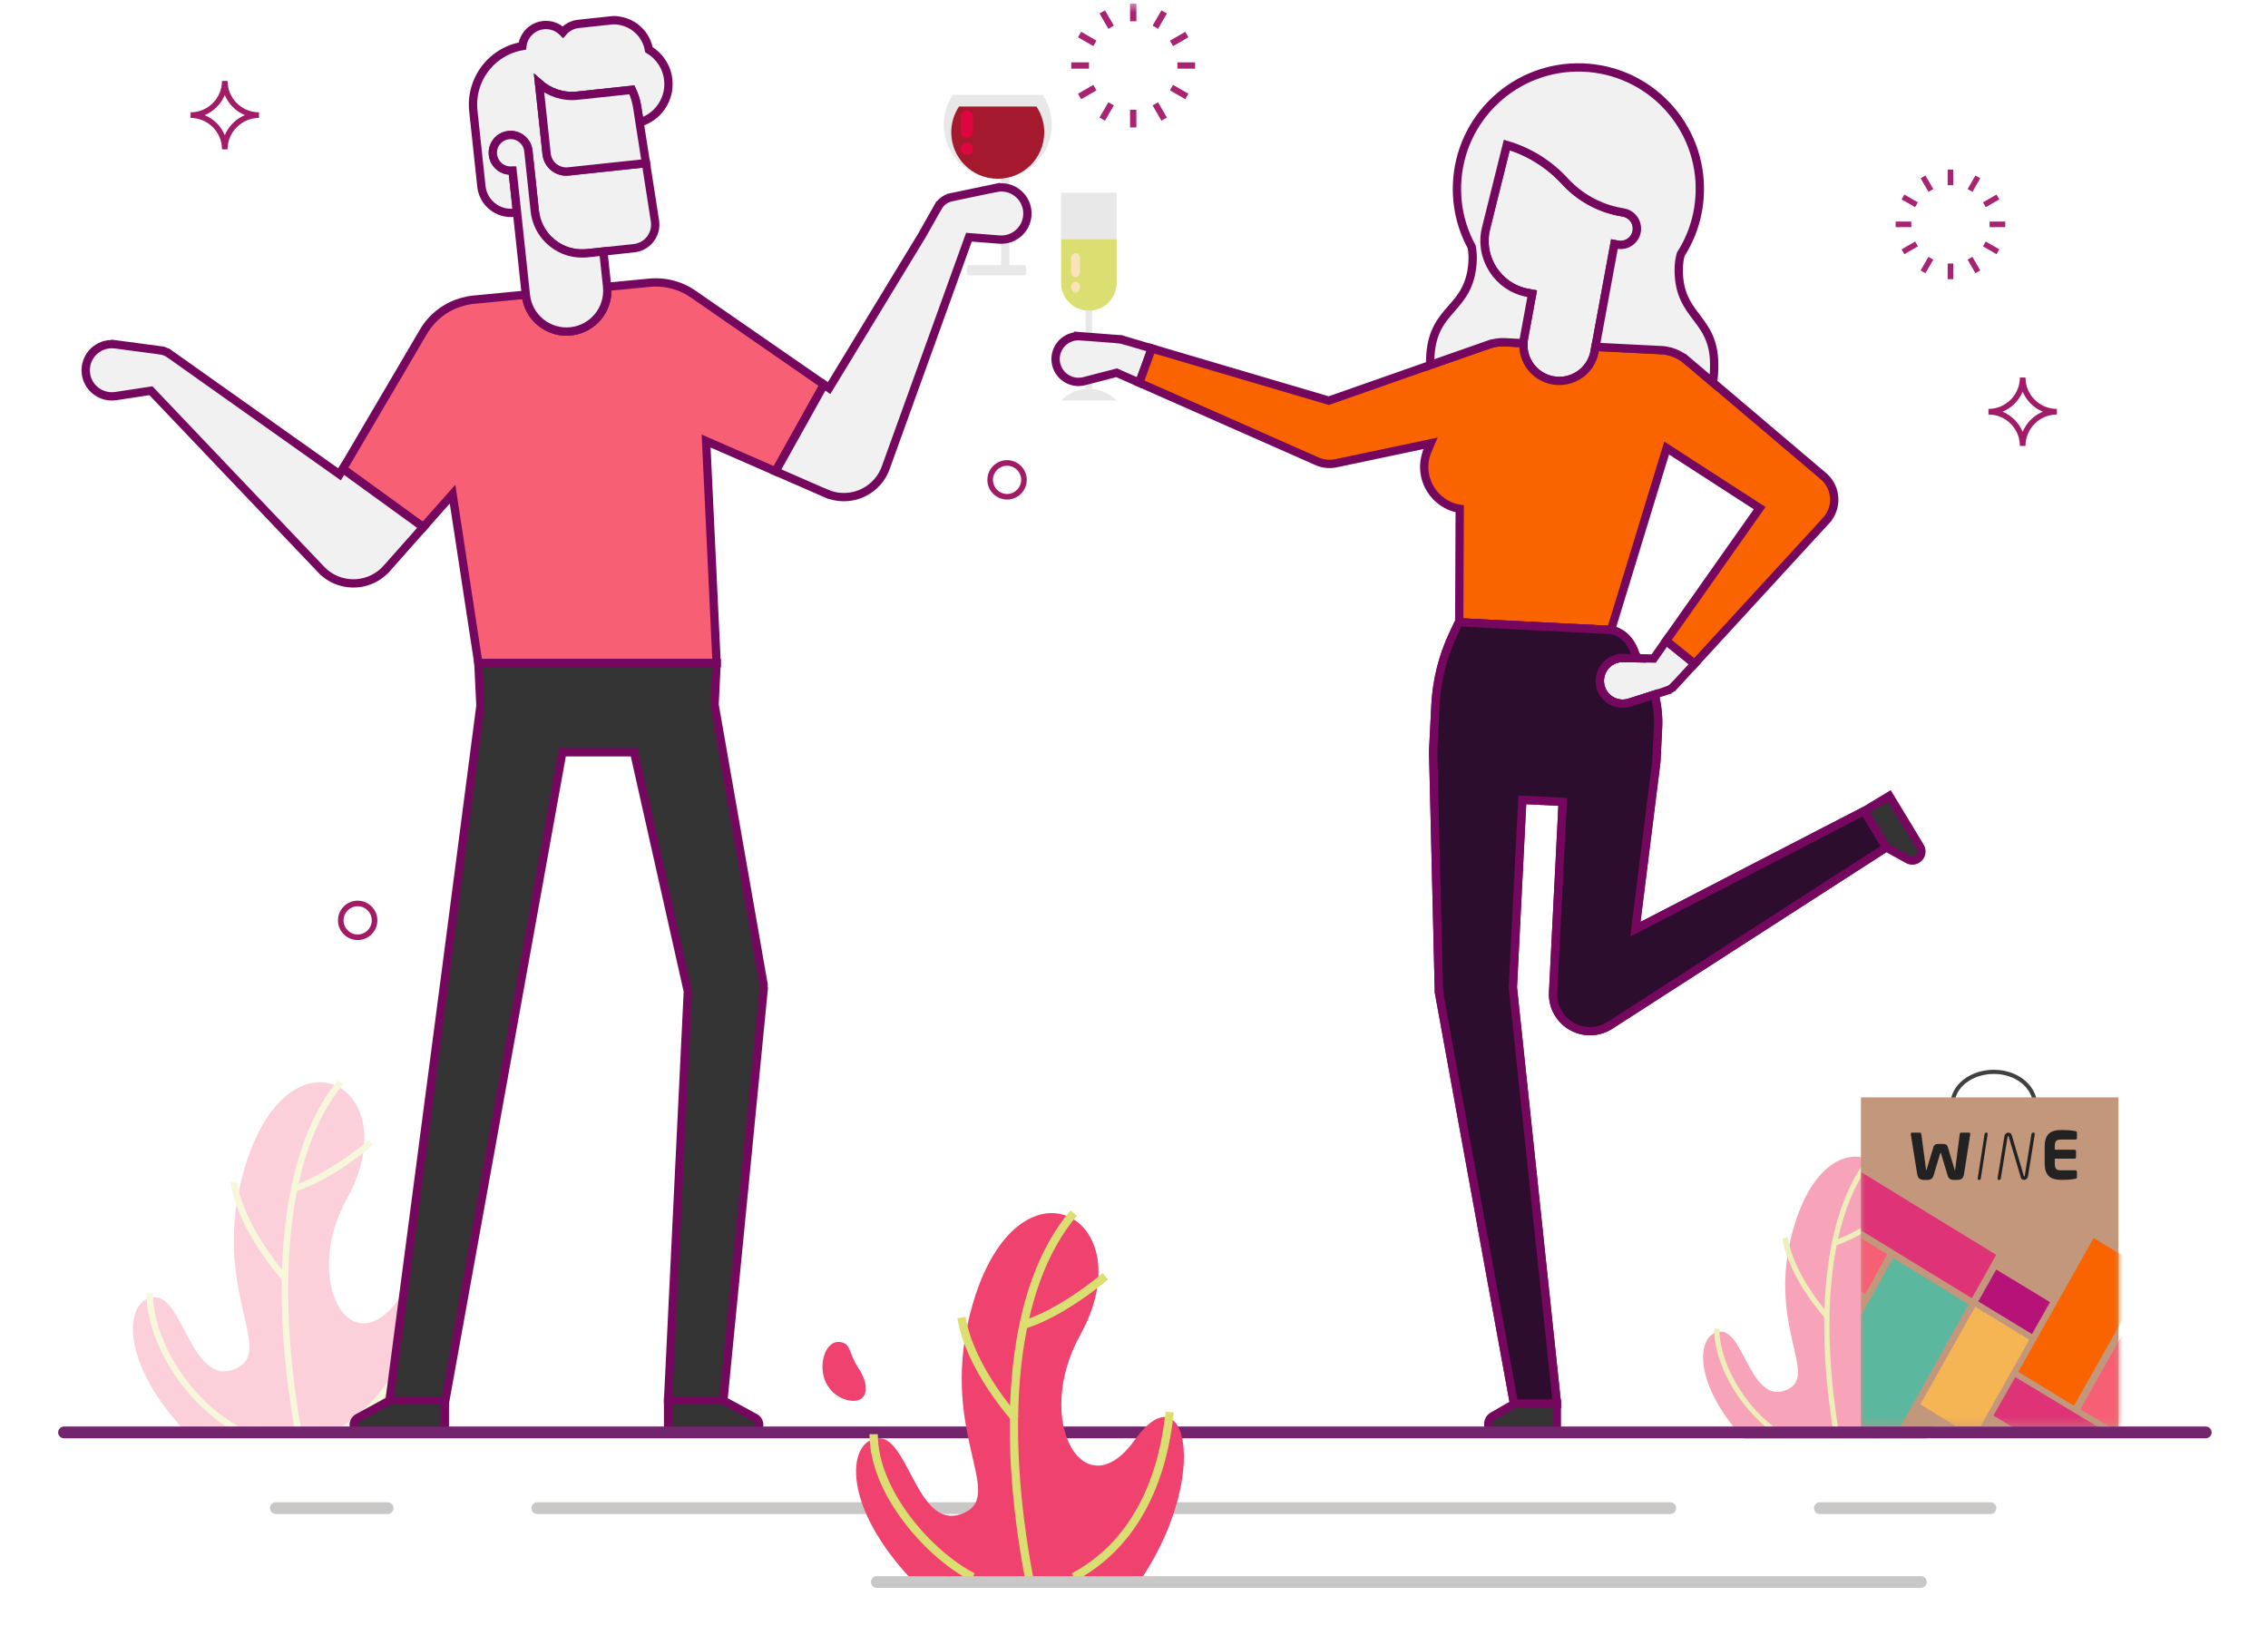 <svg width="273" height="198" viewBox="0 0 273 198" fill="none" xmlns="http://www.w3.org/2000/svg">
<path fill-rule="evenodd" clip-rule="evenodd" d="M120.5 33H121.5V20H120.5V33Z" fill="#E8E8E8"/>
<path fill-rule="evenodd" clip-rule="evenodd" d="M49.017 171.927C56.757 159.957 53.756 148.296 48 156.354C42.222 164.445 36.282 154.151 41.759 144.26C49.272 130.695 34.644 122.659 29.392 140.751C25.231 155.083 33.206 162.48 28.467 164.676C23.121 167.154 22.111 156.123 18.643 156.123C15.195 156.123 14.037 163.21 21.98 171.927H49.017Z" fill="#FBD0DB"/>
<path fill-rule="evenodd" clip-rule="evenodd" d="M36.24 171.927C33.011 153.518 34.88 138.099 41.307 130.508L40.708 130C34.147 137.747 32.206 153.349 35.443 171.927H36.24Z" fill="#F6F7DB"/>
<path fill-rule="evenodd" clip-rule="evenodd" d="M34.025 154.119C33.806 153.878 28.665 148.164 27.733 142.315L28.509 142.191C29.404 147.806 34.554 153.533 34.607 153.591L34.025 154.119Z" fill="#F6F7DB"/>
<path fill-rule="evenodd" clip-rule="evenodd" d="M35.291 143.483L35.069 142.728C39.433 141.453 44.343 137.259 44.393 137.216L44.905 137.813C44.699 137.989 39.818 142.16 35.291 143.483Z" fill="#F6F7DB"/>
<path fill-rule="evenodd" clip-rule="evenodd" d="M27.624 171.927H29.216C22.886 168.722 18.411 161.254 18.411 155.66H17.625C17.625 161.119 21.703 168.284 27.624 171.927Z" fill="#F6F7DB"/>
<path fill-rule="evenodd" clip-rule="evenodd" d="M42.187 171.927C50.781 165.822 52.286 154.52 52.437 153.161L51.655 153.074C51.503 154.444 49.937 166.218 40.772 171.927H42.187Z" fill="#F6F7DB"/>
<path fill-rule="evenodd" clip-rule="evenodd" d="M231.88 173.134C238.182 163.389 235.739 153.895 231.053 160.455C226.348 167.042 221.513 158.661 225.972 150.61C232.088 139.566 220.18 133.024 215.903 147.752C212.516 159.421 219.009 165.443 215.151 167.231C210.797 169.248 209.975 160.267 207.152 160.267C204.345 160.267 203.402 166.037 209.869 173.134H231.88Z" fill="#F7A4BA"/>
<path fill-rule="evenodd" clip-rule="evenodd" d="M221.478 173.134C218.848 158.146 220.37 145.593 225.604 139.413L225.115 139C219.774 145.307 218.193 158.009 220.829 173.134H221.478Z" fill="#EDEEB8"/>
<path fill-rule="evenodd" clip-rule="evenodd" d="M219.675 158.636C219.497 158.44 215.311 153.788 214.552 149.026L215.185 148.925C215.913 153.496 220.106 158.159 220.149 158.206L219.675 158.636Z" fill="#EDEEB8"/>
<path fill-rule="evenodd" clip-rule="evenodd" d="M220.706 149.977L220.525 149.362C224.078 148.324 228.075 144.91 228.115 144.875L228.533 145.36C228.365 145.504 224.392 148.899 220.706 149.977Z" fill="#EDEEB8"/>
<path fill-rule="evenodd" clip-rule="evenodd" d="M214.464 173.134H215.76C210.607 170.525 206.964 164.445 206.964 159.891H206.323C206.323 164.335 209.644 170.169 214.464 173.134Z" fill="#EDEEB8"/>
<path fill-rule="evenodd" clip-rule="evenodd" d="M226.319 173.134C233.316 168.164 234.541 158.962 234.664 157.856L234.028 157.785C233.904 158.9 232.63 168.486 225.168 173.134H226.319Z" fill="#DBDE70"/>
<path fill-rule="evenodd" clip-rule="evenodd" d="M113.599 15.015C113.599 18.604 116.509 21.513 120.099 21.513C123.689 21.513 126.599 18.604 126.599 15.015C126.599 13.683 126.197 12.446 125.51 11.415H114.688C114.001 12.446 113.599 13.683 113.599 15.015Z" fill="#E8E8E8"/>
<path fill-rule="evenodd" clip-rule="evenodd" d="M114.502 15.918C114.502 19.008 117.008 21.513 120.099 21.513C123.19 21.513 125.696 19.008 125.696 15.918C125.696 14.771 125.35 13.706 124.758 12.819H115.44C114.848 13.706 114.502 14.771 114.502 15.918Z" fill="#A5192E"/>
<path fill-rule="evenodd" clip-rule="evenodd" d="M123.294 33.139H116.594C116.479 33.139 116.385 33.045 116.385 32.929V32.111C116.385 31.996 116.479 31.901 116.594 31.901H123.294C123.41 31.901 123.504 31.996 123.504 32.111V32.929C123.504 33.045 123.41 33.139 123.294 33.139Z" fill="#E8E8E8"/>
<path fill-rule="evenodd" clip-rule="evenodd" d="M116.384 16.567C115.98 16.567 115.649 16.236 115.649 15.832V14.044C115.649 13.639 115.98 13.309 116.384 13.309C116.789 13.309 117.12 13.639 117.12 14.044V15.832C117.12 16.236 116.789 16.567 116.384 16.567Z" fill="#DE0540"/>
<path fill-rule="evenodd" clip-rule="evenodd" d="M116.384 18.636C115.98 18.636 115.649 18.305 115.649 17.901C115.649 17.497 115.98 17.166 116.384 17.166C116.789 17.166 117.12 17.497 117.12 17.901C117.12 18.305 116.789 18.636 116.384 18.636Z" fill="#DE0540"/>
<mask id="mask0" mask-type="alpha" maskUnits="userSpaceOnUse" x="0" y="0" width="273" height="198">
<path fill-rule="evenodd" clip-rule="evenodd" d="M0.5 197.431H272.466V0.431H0.5V197.431Z" fill="white"/>
</mask>
<g mask="url(#mask0)">
<path fill-rule="evenodd" clip-rule="evenodd" d="M136.025 2.561H136.785V0.431H136.025V2.561Z" fill="#A82472"/>
<path fill-rule="evenodd" clip-rule="evenodd" d="M136.025 15.335H136.785V13.206H136.025V15.335Z" fill="#A82472"/>
<path fill-rule="evenodd" clip-rule="evenodd" d="M133.414 3.464L132.349 1.62L133.007 1.24L134.072 3.084L133.414 3.464Z" fill="#A82472"/>
<path fill-rule="evenodd" clip-rule="evenodd" d="M139.803 14.527L138.738 12.683L139.396 12.303L140.461 14.148L139.803 14.527Z" fill="#A82472"/>
<path fill-rule="evenodd" clip-rule="evenodd" d="M131.604 5.551L129.76 4.486L130.14 3.829L131.984 4.893L131.604 5.551Z" fill="#A82472"/>
<path fill-rule="evenodd" clip-rule="evenodd" d="M142.671 11.938L140.826 10.874L141.206 10.216L143.05 11.281L142.671 11.938Z" fill="#A82472"/>
<path fill-rule="evenodd" clip-rule="evenodd" d="M128.95 8.263H131.08V7.504H128.95V8.263Z" fill="#A82472"/>
<path fill-rule="evenodd" clip-rule="evenodd" d="M141.729 8.263H143.859V7.504H141.729V8.263Z" fill="#A82472"/>
<path fill-rule="evenodd" clip-rule="evenodd" d="M130.139 11.938L129.76 11.281L131.604 10.216L131.984 10.874L130.139 11.938Z" fill="#A82472"/>
<path fill-rule="evenodd" clip-rule="evenodd" d="M141.206 5.551L140.826 4.893L142.671 3.829L143.05 4.486L141.206 5.551Z" fill="#A82472"/>
<path fill-rule="evenodd" clip-rule="evenodd" d="M133.007 14.527L132.349 14.148L133.414 12.303L134.072 12.683L133.007 14.527Z" fill="#A82472"/>
<path fill-rule="evenodd" clip-rule="evenodd" d="M139.396 3.464L138.738 3.084L139.803 1.24L140.461 1.62L139.396 3.464Z" fill="#A82472"/>
<path fill-rule="evenodd" clip-rule="evenodd" d="M234.44 22.29H235.112V20.404H234.44V22.29Z" fill="#A82472"/>
<path fill-rule="evenodd" clip-rule="evenodd" d="M234.44 33.599H235.112V31.715H234.44V33.599Z" fill="#A82472"/>
<path fill-rule="evenodd" clip-rule="evenodd" d="M232.128 23.089L231.185 21.457L231.767 21.12L232.71 22.753L232.128 23.089Z" fill="#A82472"/>
<path fill-rule="evenodd" clip-rule="evenodd" d="M237.784 32.883L236.841 31.251L237.423 30.915L238.366 32.547L237.784 32.883Z" fill="#A82472"/>
<path fill-rule="evenodd" clip-rule="evenodd" d="M230.525 24.937L228.892 23.994L229.228 23.412L230.861 24.355L230.525 24.937Z" fill="#A82472"/>
<path fill-rule="evenodd" clip-rule="evenodd" d="M240.322 30.592L238.689 29.649L239.026 29.067L240.659 30.01L240.322 30.592Z" fill="#A82472"/>
<path fill-rule="evenodd" clip-rule="evenodd" d="M228.176 27.338H230.062V26.666H228.176V27.338Z" fill="#A82472"/>
<path fill-rule="evenodd" clip-rule="evenodd" d="M239.489 27.338H241.375V26.666H239.489V27.338Z" fill="#A82472"/>
<path fill-rule="evenodd" clip-rule="evenodd" d="M229.228 30.592L228.892 30.01L230.525 29.067L230.861 29.649L229.228 30.592Z" fill="#A82472"/>
<path fill-rule="evenodd" clip-rule="evenodd" d="M239.026 24.937L238.689 24.355L240.322 23.412L240.659 23.994L239.026 24.937Z" fill="#A82472"/>
<path fill-rule="evenodd" clip-rule="evenodd" d="M231.767 32.883L231.185 32.547L232.127 30.915L232.71 31.251L231.767 32.883Z" fill="#A82472"/>
<path fill-rule="evenodd" clip-rule="evenodd" d="M237.423 23.089L236.841 22.753L237.784 21.12L238.366 21.457L237.423 23.089Z" fill="#A82472"/>
<path fill-rule="evenodd" clip-rule="evenodd" d="M24.636 13.856C25.73 14.308 26.606 15.184 27.058 16.277C27.511 15.184 28.386 14.308 29.48 13.856C28.386 13.403 27.511 12.528 27.058 11.435C26.606 12.528 25.73 13.403 24.636 13.856ZM27.394 17.974H26.722C26.722 15.889 25.024 14.192 22.939 14.192V13.52H22.964C25.038 13.506 26.722 11.814 26.722 9.737H27.394C27.394 11.823 29.091 13.52 31.178 13.52V14.192H31.152C29.078 14.206 27.394 15.898 27.394 17.974Z" fill="#A21B67"/>
<path fill-rule="evenodd" clip-rule="evenodd" d="M241.047 49.55C242.141 50.002 243.016 50.878 243.469 51.971C243.921 50.878 244.797 50.002 245.89 49.55C244.797 49.098 243.921 48.223 243.469 47.129C243.016 48.223 242.141 49.098 241.047 49.55ZM243.805 53.669H243.133C243.133 51.583 241.435 49.886 239.349 49.886V49.214H239.375C241.45 49.2 243.133 47.509 243.133 45.432H243.805C243.805 47.518 245.502 49.214 247.588 49.214V49.886H247.563C245.488 49.901 243.805 51.592 243.805 53.669Z" fill="#A21B67"/>
<path fill-rule="evenodd" clip-rule="evenodd" d="M121.22 56.053C120.283 56.053 119.521 56.815 119.521 57.751C119.521 58.688 120.283 59.45 121.22 59.45C122.157 59.45 122.919 58.688 122.919 57.751C122.919 56.815 122.157 56.053 121.22 56.053ZM121.22 60.122C119.913 60.122 118.849 59.058 118.849 57.751C118.849 56.444 119.913 55.381 121.22 55.381C122.527 55.381 123.591 56.444 123.591 57.751C123.591 59.058 122.527 60.122 121.22 60.122Z" fill="#A21B67"/>
<path fill-rule="evenodd" clip-rule="evenodd" d="M43.052 109.07C42.115 109.07 41.353 109.832 41.353 110.768C41.353 111.705 42.115 112.467 43.052 112.467C43.989 112.467 44.751 111.705 44.751 110.768C44.751 109.832 43.989 109.07 43.052 109.07ZM43.052 113.139C41.745 113.139 40.681 112.075 40.681 110.768C40.681 109.461 41.745 108.398 43.052 108.398C44.359 108.398 45.423 109.461 45.423 110.768C45.423 112.075 44.359 113.139 43.052 113.139Z" fill="#A21B67"/>
<path fill-rule="evenodd" clip-rule="evenodd" d="M99.184 46.288L83.436 35.391C83.021 35.109 82.578 34.857 82.101 34.648C81.073 34.199 80.002 33.992 78.948 33.992C78.739 33.989 78.528 33.994 78.314 34.015L78.301 34.017L78.259 34.02L73.079 34.52C73.337 37.198 71.393 39.592 68.71 39.879C66.01 40.167 63.587 38.213 63.299 35.514L63.294 35.464L56.888 36.081C56.806 36.089 56.727 36.106 56.646 36.117C56.581 36.127 56.516 36.135 56.452 36.147C56.351 36.164 56.252 36.185 56.153 36.208C54.551 36.541 53.038 37.366 51.87 38.684C51.525 39.074 51.229 39.489 50.974 39.921L41.267 56.431L50.948 63.447L54.471 59.471L57.579 79.801H71.922H80.621H80.624H86.259L84.996 53.08L93.353 56.73L99.184 46.288Z" fill="#F75F75" stroke="#75075F"/>
<path fill-rule="evenodd" clip-rule="evenodd" d="M50.231 168.55H46.909H46.903L43.091 170.629C42.774 170.802 42.577 171.134 42.577 171.495C42.577 172.04 43.018 172.482 43.564 172.482H53.545V168.871V168.55H50.231Z" fill="#333333" stroke="#75075F"/>
<path fill-rule="evenodd" clip-rule="evenodd" d="M91.918 118.908C91.918 118.639 91.889 118.375 91.844 118.119L91.849 118.118L86.013 84.81L86.187 81.253L86.258 79.801H80.626H80.622H71.922H57.579L57.647 81.177L57.831 84.941L53.616 117.292L53.616 117.292L46.971 167.913C46.967 167.929 46.962 167.945 46.959 167.961C46.924 168.159 46.909 168.356 46.909 168.55H50.231H53.545V168.871L62.568 118.909V118.908V118.907L67.691 90.534H76.327L82.796 119.307L80.423 168.387L80.427 168.388C80.425 168.442 80.419 168.496 80.419 168.55H82.621H87.062L87.073 168.557L91.896 119.357L91.895 119.357C91.909 119.209 91.918 119.06 91.918 118.908Z" fill="#333333"/>
<path d="M91.918 118.908C91.918 118.639 91.889 118.375 91.844 118.119L91.849 118.118L86.013 84.81L86.187 81.253L86.258 79.801H80.626H80.622H71.922H57.579L57.647 81.177L57.831 84.941L53.616 117.292L53.616 117.292L46.971 167.913C46.967 167.929 46.962 167.945 46.959 167.961C46.924 168.159 46.909 168.356 46.909 168.55H50.231H53.545V168.871L62.568 118.909V118.908V118.907L67.691 90.534H76.327L82.796 119.307L80.423 168.387L80.427 168.388C80.425 168.442 80.419 168.496 80.419 168.55H82.621H87.062L87.073 168.557L91.896 119.357L91.895 119.357C91.909 119.209 91.918 119.06 91.918 118.908" stroke="#75075F"/>
<path fill-rule="evenodd" clip-rule="evenodd" d="M57.643 19.605L57.945 22.431C58.155 24.393 59.916 25.814 61.879 25.605L62.235 25.567L61.695 20.52C60.799 20.616 59.975 20.146 59.575 19.399C59.449 19.162 59.364 18.899 59.334 18.616C59.208 17.439 60.06 16.382 61.238 16.256C62.416 16.131 63.473 16.983 63.599 18.161L63.661 18.745L63.827 20.292L64.372 25.399C64.516 26.744 65.117 27.927 66.002 28.817C66.545 29.363 67.194 29.799 67.914 30.091C68.616 30.376 69.384 30.521 70.181 30.503C70.342 30.5 70.503 30.493 70.666 30.476L72.626 30.267L76.313 29.873C77.939 29.699 79.089 28.202 78.837 26.587L78.392 23.729L78.289 23.066L77.754 19.636L68.415 20.634C67.116 20.772 65.95 19.838 65.797 18.544L64.888 10.042C66.109 11.115 67.755 11.7 69.495 11.514L76.061 10.812C76.367 11.468 76.589 12.174 76.705 12.923L76.896 14.143L76.99 14.744C79.192 14.104 80.69 11.964 80.438 9.605C80.27 8.037 79.367 6.731 78.111 5.979C77.792 4.18 76.374 2.814 74.633 2.51C74.322 2.435 73.995 2.408 73.659 2.444L73.442 2.467C73.441 2.467 73.439 2.467 73.437 2.467L69.986 2.836L69.631 2.874C69.134 2.927 68.68 3.105 68.297 3.373C68.095 3.514 67.915 3.682 67.756 3.868C67.165 3.265 66.316 2.927 65.411 3.024C64.055 3.169 63.024 4.24 62.875 5.54C60.448 5.954 58.489 7.562 57.546 9.692C57.056 10.8 56.835 12.044 56.973 13.335L57.643 19.605Z" fill="#F1F1F1" stroke="#75075F"/>
<path fill-rule="evenodd" clip-rule="evenodd" d="M82.621 168.55H80.419V172.482H90.401C90.947 172.482 91.388 172.04 91.388 171.495C91.388 171.134 91.191 170.802 90.874 170.629L87.073 168.556L87.062 168.55H82.621Z" fill="#333333" stroke="#75075F"/>
<path fill-rule="evenodd" clip-rule="evenodd" d="M40.876 57.095L23.611 44.864L21.689 43.501L20.388 42.579L20.385 42.582C20.077 42.364 19.717 42.22 19.333 42.169V42.167L13.879 41.442V41.444C13.871 41.443 13.864 41.443 13.856 41.442C13.6 41.41 13.336 41.409 13.07 41.443C13.042 41.447 13.015 41.447 12.987 41.451C11.269 41.714 10.09 43.319 10.353 45.037C10.57 46.458 11.71 47.508 13.07 47.679C13.326 47.712 13.589 47.712 13.856 47.678C13.884 47.675 13.911 47.674 13.939 47.67L18.163 47.024L38.629 68.521C38.638 68.53 38.645 68.54 38.653 68.55C40.697 70.695 44.092 70.779 46.238 68.737C46.35 68.63 46.453 68.518 46.554 68.405L46.556 68.406L46.602 68.354C46.609 68.346 46.616 68.338 46.623 68.331L50.949 63.447L41.267 56.431L40.876 57.095Z" fill="#F1F1F1" stroke="#75075F"/>
<path fill-rule="evenodd" clip-rule="evenodd" d="M78.289 23.066L78.392 23.729C78.392 23.728 78.392 23.727 78.392 23.726L78.289 23.066Z" fill="#F092A8"/>
<path fill-rule="evenodd" clip-rule="evenodd" d="M76.896 14.143L76.706 12.923C76.589 12.174 76.366 11.468 76.061 10.812L69.495 11.514C67.754 11.7 66.11 11.115 64.888 10.042L65.796 18.544C65.949 19.838 67.115 20.772 68.416 20.633L77.753 19.636L76.99 14.744L76.896 14.143Z" fill="#F1F1F1" stroke="#75075F"/>
<path fill-rule="evenodd" clip-rule="evenodd" d="M73.076 34.47L72.626 30.267L70.666 30.476C70.503 30.494 70.342 30.5 70.181 30.503C69.384 30.521 68.616 30.375 67.914 30.091C67.194 29.799 66.545 29.363 66.002 28.817C65.118 27.927 64.516 26.743 64.372 25.399L63.826 20.292L63.661 18.745L63.599 18.161C63.473 16.983 62.416 16.13 61.238 16.256C60.061 16.382 59.208 17.438 59.334 18.616C59.364 18.899 59.449 19.162 59.576 19.399C59.975 20.146 60.799 20.616 61.694 20.52H61.695L62.235 25.567L62.621 29.178H62.622L63.294 35.464L63.299 35.514V35.514C63.587 38.213 66.01 40.167 68.71 39.879C71.392 39.592 73.337 37.199 73.079 34.52C73.077 34.503 73.078 34.487 73.076 34.47Z" fill="#F1F1F1"/>
<path d="M73.076 34.47V34.47L72.626 30.267L70.666 30.476C70.503 30.494 70.342 30.5 70.181 30.503C69.384 30.521 68.616 30.375 67.914 30.091C67.194 29.799 66.545 29.363 66.002 28.817C65.118 27.927 64.516 26.743 64.372 25.399L63.826 20.292L63.661 18.745L63.599 18.161C63.473 16.983 62.416 16.13 61.238 16.256C60.061 16.382 59.208 17.438 59.334 18.616C59.364 18.899 59.449 19.162 59.576 19.399C59.975 20.146 60.799 20.616 61.694 20.52H61.695L62.235 25.567L62.621 29.178H62.622L63.294 35.464L63.299 35.514V35.514C63.587 38.213 66.01 40.167 68.71 39.879C71.392 39.592 73.337 37.199 73.079 34.52C73.077 34.503 73.078 34.487 73.076 34.47" stroke="#75075F"/>
<path fill-rule="evenodd" clip-rule="evenodd" d="M120.767 22.558C120.461 22.535 120.163 22.558 119.877 22.617V22.615L114.492 23.742L114.492 23.744C113.825 23.884 113.256 24.307 112.924 24.892L112.92 24.89L112.135 26.277L110.975 28.329L99.796 46.711L99.184 46.288L93.353 56.73L99.364 59.353L99.376 59.358L99.427 59.38L99.428 59.378C99.575 59.443 99.725 59.503 99.88 59.555C102.691 60.49 105.729 58.971 106.665 56.16C106.669 56.148 106.671 56.135 106.675 56.123L116.631 28.547L120.28 28.831C122.012 28.965 123.525 27.67 123.66 25.938C123.795 24.206 122.5 22.693 120.767 22.558Z" fill="#F1F1F1"/>
<path d="M120.767 22.558C120.461 22.535 120.163 22.558 119.877 22.617V22.615L114.492 23.742L114.492 23.744C113.825 23.884 113.256 24.307 112.924 24.892L112.92 24.89L112.135 26.277L110.975 28.329L99.796 46.711L99.184 46.288L93.353 56.73L99.364 59.353L99.376 59.358L99.427 59.38L99.428 59.378C99.575 59.443 99.725 59.503 99.88 59.555C102.691 60.49 105.729 58.971 106.665 56.16C106.669 56.148 106.671 56.135 106.675 56.123L116.631 28.547L120.28 28.831C122.012 28.965 123.525 27.67 123.66 25.938C123.795 24.206 122.5 22.693 120.767 22.558" stroke="#75075F"/>
<path fill-rule="evenodd" clip-rule="evenodd" d="M195.937 41.937L192.05 41.741L195.937 41.937Z" fill="#F092A8"/>
<path fill-rule="evenodd" clip-rule="evenodd" d="M183.374 41.304L182.083 41.239L183.374 41.304Z" fill="#F092A8"/>
<path fill-rule="evenodd" clip-rule="evenodd" d="M224.391 97.613L224.466 97.567L227.419 95.78L231.128 101.907C231.442 102.425 231.276 103.098 230.758 103.411C230.423 103.615 230.004 103.623 229.66 103.433L227.039 101.986L227.038 101.985L224.391 97.613Z" fill="#333333" stroke="#75075F"/>
<path fill-rule="evenodd" clip-rule="evenodd" d="M131.46 45.627V46.822C131.33 46.811 131.2 46.802 131.067 46.802C130.934 46.802 130.804 46.811 130.674 46.822V45.831L131.46 45.627Z" fill="#E8E8E8"/>
<path fill-rule="evenodd" clip-rule="evenodd" d="M130.674 37.37C130.802 37.386 130.932 37.395 131.065 37.395H131.069C131.202 37.395 131.332 37.386 131.46 37.37V40.575L130.674 40.515V37.37Z" fill="#E8E8E8"/>
<path fill-rule="evenodd" clip-rule="evenodd" d="M131.065 37.395C130.932 37.395 130.802 37.386 130.674 37.37C129.016 37.176 127.727 35.77 127.727 34.057V28.762H134.408V34.057C134.408 35.77 133.118 37.176 131.46 37.37C131.332 37.386 131.202 37.395 131.069 37.395H131.065Z" fill="#DBDE70"/>
<path fill-rule="evenodd" clip-rule="evenodd" d="M127.727 28.762H134.408V23.193H127.727V28.762Z" fill="#E8E8E8"/>
<path fill-rule="evenodd" clip-rule="evenodd" d="M131.46 46.822C132.612 46.918 133.647 47.427 134.408 48.208H127.727C128.487 47.427 129.522 46.918 130.674 46.822C130.804 46.811 130.934 46.802 131.067 46.802C131.2 46.802 131.331 46.811 131.46 46.822Z" fill="#E8E8E8"/>
<path d="M181.5 17.5L179 27.5C177.8 31.1 180.833 34 182.5 35L184.5 35.5L183.5 41C182.7 43.8 185.5 45.5 187 46C190.6 46 191.833 43.333 192 42L192.5 39L193.5 34.5L194.5 29.5C196.5 29.5 197 28.5 197 28C197.167 27.333 197 25.9 195 25.5C192.5 25 189.5 23.5 188 21.5C186.8 19.9 183.167 18.167 181.5 17.5Z" fill="#F1F1F1"/>
<path fill-rule="evenodd" clip-rule="evenodd" d="M130.506 45.874C129.034 46.256 127.531 45.373 127.149 43.902C126.767 42.431 127.651 40.928 129.122 40.547C129.425 40.468 129.729 40.445 130.025 40.468L130.024 40.465L130.674 40.515L131.46 40.575L134.73 40.826L134.731 40.834C134.868 40.845 135.002 40.868 135.131 40.907L135.134 40.9L138.645 41.936L137.134 46.064L134.411 44.861L131.46 45.627L130.674 45.831L130.506 45.874Z" fill="#F1F1F1" stroke="#75075F"/>
<path fill-rule="evenodd" clip-rule="evenodd" d="M196.167 84.558C195.885 84.649 195.585 84.698 195.272 84.692C193.751 84.663 192.542 83.408 192.571 81.888C192.6 80.368 193.856 79.159 195.376 79.188L197.182 79.222L199.051 79.258L200.023 77.88L200.559 77.118L203.981 79.879L201.505 82.575L201.498 82.57C201.271 82.816 200.984 83.001 200.659 83.106L200.66 83.115L199.17 83.594L196.168 84.561L196.167 84.558Z" fill="#F1F1F1" stroke="#75075F"/>
<path fill-rule="evenodd" clip-rule="evenodd" d="M186.907 45.775C189.257 46.208 191.513 44.655 191.946 42.306L192.05 41.741L192.94 36.915L194.329 29.375L194.716 29.446C195.784 29.643 196.81 28.937 197.007 27.869C197.204 26.801 196.498 25.776 195.429 25.58L195.042 25.509C192.472 25.035 190.127 23.736 188.362 21.809C186.466 19.739 184.046 18.237 181.372 17.448L178.882 27.445C177.994 31.011 180.298 34.586 183.912 35.252L184.43 35.347L183.436 40.738C183.402 40.928 183.384 41.117 183.374 41.304C183.265 43.439 184.748 45.377 186.907 45.775Z" stroke="#75075F"/>
<path fill-rule="evenodd" clip-rule="evenodd" d="M159.945 48.218L172.141 43.943L179.174 41.477C179.786 41.264 180.447 41.157 181.137 41.192L182.083 41.239L183.374 41.305C183.265 43.439 184.747 45.377 186.907 45.775C189.257 46.208 191.513 44.655 191.946 42.305L192.05 41.741L195.937 41.937L200.124 42.148C200.282 42.156 200.434 42.178 200.583 42.208C201.241 42.322 201.888 42.567 202.483 42.952C202.673 43.075 202.848 43.212 203.016 43.354L203.019 43.349L206.195 46.042L219.481 57.304C220.93 58.535 221.228 60.69 220.112 62.273C220.017 62.407 219.913 62.53 219.805 62.648L219.809 62.651L203.981 79.879L200.559 77.118L200.558 77.117L207.735 66.934L211.809 61.154L203.628 55.866L200.616 53.919L193.916 75.819L177.055 74.97L175.65 74.899L175.705 61.243C174.211 60.996 172.952 60.105 172.195 58.879C171.67 58.029 171.385 57.02 171.439 55.947C171.471 55.31 171.623 54.71 171.864 54.159L171.859 54.157L172.212 53.35L160.808 55.755C160.071 55.907 159.281 55.845 158.54 55.518L137.134 46.065L138.645 41.935L159.945 48.218Z" fill="#FA6400" stroke="#75075F"/>
<path fill-rule="evenodd" clip-rule="evenodd" d="M203.019 43.349L203.016 43.354C202.848 43.212 202.673 43.075 202.484 42.952C201.887 42.567 201.241 42.322 200.583 42.208C200.434 42.178 200.282 42.156 200.124 42.148L195.937 41.937L192.05 41.741L192.939 36.915L194.33 29.375L194.716 29.446C195.784 29.643 196.81 28.937 197.007 27.869C197.203 26.802 196.497 25.777 195.429 25.579L195.042 25.508C192.472 25.035 190.127 23.736 188.362 21.809C186.466 19.739 184.045 18.237 181.372 17.447L178.882 27.445C177.994 31.011 180.298 34.586 183.912 35.252L184.43 35.347L183.437 40.738C183.402 40.928 183.384 41.116 183.374 41.304L182.083 41.239L181.136 41.191C180.447 41.157 179.786 41.264 179.175 41.48L179.174 41.477L172.14 43.943C172.138 43.534 172.152 43.097 172.188 42.619C172.617 36.951 176.817 37.324 177.247 31.656C177.302 30.928 177.258 30.286 177.144 29.708C176.728 28.943 176.377 28.138 176.103 27.302L176.099 27.297C176.053 27.152 176.008 27.012 175.967 26.867C175.53 25.393 175.324 23.825 175.382 22.209C175.669 14.144 182.443 7.838 190.514 8.125C198.58 8.412 204.888 15.185 204.601 23.248C204.544 24.865 204.227 26.414 203.686 27.854C203.635 27.995 203.579 28.141 203.519 28.282C203.187 29.093 202.784 29.867 202.315 30.596C202.156 31.164 202.066 31.806 202.069 32.539C202.094 38.224 206.314 38.15 206.339 43.834C206.343 44.682 206.289 45.404 206.195 46.041L203.019 43.349Z" fill="#F1F1F1" stroke="#75075F"/>
<path fill-rule="evenodd" clip-rule="evenodd" d="M172.789 84.832C172.937 81.89 173.664 79.013 174.91 76.356C176 74 175.65 74.899 175.65 74.899L177.056 74.97L193.916 75.819C193.916 75.819 196 76 196.854 78.766C196.967 78.916 197.075 79.068 197.182 79.223L195.376 79.188C193.856 79.159 192.6 80.368 192.571 81.888C192.542 83.408 193.751 84.663 195.272 84.692C195.585 84.698 195.885 84.649 196.167 84.558L199.17 83.595C199.502 84.9 199.646 86.259 199.577 87.635L199.379 91.561C199.372 91.701 199.355 91.838 199.338 91.974L196.855 111.83L224.467 97.567L224.39 97.613L227.038 101.986L193.802 123.395C193.764 123.414 193.731 123.44 193.694 123.462C191.593 124.734 188.858 124.062 187.585 121.961C187.107 121.17 186.904 120.289 186.948 119.431L188.104 96.506L183.239 96.261L182.102 118.842L187.383 168.673C187.393 168.764 187.397 168.854 187.397 168.943H182.284L182.246 168.966L173.267 119.769L173.27 119.768C173.229 119.543 173.205 119.312 173.199 119.077H173.195L172.512 90.623C172.514 90.486 172.511 90.349 172.518 90.21L172.789 84.832Z" fill="#2D0D2D" stroke="#75075F"/>
<path fill-rule="evenodd" clip-rule="evenodd" d="M172.789 84.832C172.937 81.89 173.664 79.013 174.91 76.356C176 74 175.65 74.899 175.65 74.899L177.056 74.97L193.916 75.819C193.916 75.819 196 76 196.854 78.766C196.967 78.916 197.075 79.068 197.182 79.223L195.376 79.188C193.856 79.159 192.6 80.368 192.571 81.888C192.542 83.408 193.751 84.663 195.272 84.692C195.585 84.698 195.885 84.649 196.167 84.558L199.17 83.595C199.502 84.9 199.646 86.259 199.577 87.635L199.379 91.561C199.372 91.701 199.355 91.838 199.338 91.974L196.855 111.83L224.467 97.567L224.39 97.613L227.038 101.986L193.802 123.395C193.764 123.414 193.731 123.44 193.694 123.462C191.593 124.734 188.858 124.062 187.585 121.961C187.107 121.17 186.904 120.289 186.948 119.431L188.104 96.506L183.239 96.261L182.102 118.842L187.383 168.673C187.393 168.764 187.397 168.854 187.397 168.943H182.284L182.246 168.966L173.267 119.769L173.27 119.768C173.229 119.543 173.205 119.312 173.199 119.077H173.195L172.512 90.623C172.514 90.486 172.511 90.349 172.518 90.21L172.789 84.832Z" fill="#2D0D2D" stroke="#75075F"/>
<path d="M245 133C244.852 130.568 242.561 129 240 129C237.439 129 235.045 130.568 235 133" stroke="#404040" stroke-width="0.5"/>
<path fill-rule="evenodd" clip-rule="evenodd" d="M224 171.698H255V132.075H224V171.698Z" fill="#C2977C"/>
<mask id="mask1" mask-type="alpha" maskUnits="userSpaceOnUse" x="224" y="132" width="31" height="40">
<path fill-rule="evenodd" clip-rule="evenodd" d="M224 171.698H255V132.075H224V171.698Z" fill="white"/>
</mask>
<g mask="url(#mask1)">
<path fill-rule="evenodd" clip-rule="evenodd" d="M249.647 169.185L242.939 165.103L252.015 148.995L258.722 153.077L249.647 169.185Z" fill="#FA6400"/>
<path fill-rule="evenodd" clip-rule="evenodd" d="M224 158.354V175.743H226.486L236.959 156.987L227.877 151.411L224 158.354Z" fill="#5CB79F"/>
<path fill-rule="evenodd" clip-rule="evenodd" d="M239.949 170.366L248.574 175.57H254.428L255.566 173.568L242.582 165.734L239.949 170.366Z" fill="#DF3378"/>
<path fill-rule="evenodd" clip-rule="evenodd" d="M244.591 160.557L238.122 156.631L240.291 152.791L246.761 156.717L244.591 160.557Z" fill="#B71277"/>
<path fill-rule="evenodd" clip-rule="evenodd" d="M250.416 169.62L265.866 178.763L298.263 174.88L259.48 153.482L250.416 169.62Z" fill="#F75F75"/>
<path fill-rule="evenodd" clip-rule="evenodd" d="M224 148.068L237.356 156.243L240.281 151.022L224 141.057V148.068Z" fill="#DF3378"/>
<path fill-rule="evenodd" clip-rule="evenodd" d="M224 155.396L224.529 155.725L227.157 150.958L224 148.995V155.396Z" fill="#F75F75"/>
<path fill-rule="evenodd" clip-rule="evenodd" d="M237.65 172.982L231.144 169.023L237.763 157.278L244.269 161.237L237.65 172.982Z" fill="#F5B554"/>
</g>
<path fill-rule="evenodd" clip-rule="evenodd" d="M249.824 141.865C249.542 141.913 249.199 142 248.152 142C247.008 142 246.119 141.661 246.119 140.017L246.12 137.983C246.12 136.338 247.008 136 248.152 136C249.199 136 249.543 136.087 249.824 136.135C249.956 136.155 250 136.203 250 136.338V136.957C250 137.064 249.921 137.151 249.824 137.151H248.029C247.519 137.151 247.334 137.344 247.334 137.983V138.369H249.719C249.815 138.369 249.894 138.456 249.894 138.563V139.259C249.894 139.365 249.815 139.452 249.719 139.452H247.334L247.334 140.017C247.334 140.656 247.518 140.849 248.029 140.849H249.824C249.92 140.849 250 140.936 250 141.043V141.661C250 141.797 249.956 141.845 249.824 141.865Z" fill="#222222"/>
<path fill-rule="evenodd" clip-rule="evenodd" d="M239.254 136.5L238.431 141.816C238.414 141.913 238.347 142 238.262 142H238.178C238.102 142 238.06 141.932 238.06 141.854V141.816L238.883 136.5C238.9 136.403 238.967 136.316 239.051 136.316H239.136C239.212 136.316 239.254 136.384 239.254 136.461V136.5Z" fill="#222222"/>
<path fill-rule="evenodd" clip-rule="evenodd" d="M237.164 136.479L236.424 141.223C236.342 141.827 236.079 142 235.608 142H235.119C234.711 142 234.493 141.789 234.366 141.233L233.65 138.848C233.632 138.762 233.632 138.742 233.596 138.742C233.56 138.742 233.551 138.762 233.532 138.848L232.816 141.233C232.69 141.789 232.472 142 232.064 142H231.575C231.103 142 230.841 141.827 230.759 141.223L230 136.479V136.45C230 136.364 230.073 136.316 230.154 136.316H231.115C231.187 136.316 231.26 136.383 231.269 136.488L231.828 140.696C231.838 140.782 231.838 140.84 231.874 140.84C231.91 140.84 231.91 140.782 231.928 140.696L232.708 138.11C232.762 137.88 232.889 137.678 233.279 137.678H233.904C234.294 137.678 234.421 137.88 234.475 138.11L235.255 140.696C235.273 140.782 235.273 140.84 235.309 140.84C235.345 140.84 235.345 140.782 235.354 140.696L235.895 136.488C235.904 136.383 235.977 136.316 236.049 136.316H237.01C237.092 136.316 237.164 136.364 237.164 136.45V136.479Z" fill="#222222"/>
<path fill-rule="evenodd" clip-rule="evenodd" d="M244.801 136.316H244.694C244.606 136.316 244.543 136.403 244.526 136.5L243.72 141.515C243.711 141.554 243.667 141.593 243.658 141.593C243.657 141.593 243.656 141.592 243.654 141.592V141.592C243.652 141.591 243.65 141.59 243.648 141.589C243.622 141.584 243.613 141.559 243.605 141.524L242.155 136.617C242.101 136.452 241.986 136.316 241.755 136.316C241.743 136.316 241.731 136.316 241.719 136.317V136.316C241.713 136.316 241.708 136.317 241.702 136.318V136.316C241.526 136.336 241.323 136.462 241.266 136.788L240.448 141.816V141.854C240.448 141.932 240.492 142 240.572 142H240.661C240.75 142 240.821 141.913 240.839 141.816L241.657 136.788C241.665 136.746 241.685 136.727 241.702 136.722V136.724C241.705 136.723 241.708 136.722 241.711 136.722C241.713 136.722 241.716 136.723 241.719 136.723V136.725C241.752 136.729 241.782 136.756 241.791 136.791L243.241 141.69C243.312 141.931 243.427 142 243.648 142C243.648 142 243.649 142 243.649 142C243.651 142 243.653 142 243.654 142V142C243.874 141.997 244.067 141.823 244.12 141.515L244.925 136.5V136.461C244.925 136.384 244.89 136.316 244.801 136.316Z" fill="#222222"/>
<path fill-rule="evenodd" clip-rule="evenodd" d="M187.397 168.943L187.397 172.482H180.234C179.628 172.482 179.138 171.992 179.138 171.386C179.138 170.994 179.348 170.632 179.688 170.436L182.246 168.965L182.284 168.943H187.397Z" fill="#333333" stroke="#75075F"/>
<path fill-rule="evenodd" clip-rule="evenodd" d="M129.456 33.367C129.16 33.367 128.918 33.073 128.918 32.713V31.121C128.918 30.76 129.16 30.466 129.456 30.466C129.753 30.466 129.995 30.76 129.995 31.121V32.713C129.995 33.073 129.753 33.367 129.456 33.367Z" fill="#F9E3BD"/>
<path fill-rule="evenodd" clip-rule="evenodd" d="M129.456 35.21C129.16 35.21 128.918 34.915 128.918 34.555C128.918 34.195 129.16 33.901 129.456 33.901C129.753 33.901 129.995 34.195 129.995 34.555C129.995 34.915 129.753 35.21 129.456 35.21Z" fill="#F9E3BD"/>
</g>
<path d="M123.564 181.508H64.673" stroke="#C9C8C7" stroke-width="1.417" stroke-linecap="round" stroke-linejoin="round"/>
<path d="M33.203 181.508H46.656" stroke="#C9C8C7" stroke-width="1.417" stroke-linecap="round" stroke-linejoin="round"/>
<path d="M201.05 181.508H138.8" stroke="#C9C8C7" stroke-width="1.417" stroke-linecap="round" stroke-linejoin="round"/>
<path d="M239.593 181.508H219.052" stroke="#C9C8C7" stroke-width="1.417" stroke-linecap="round" stroke-linejoin="round"/>
<path d="M7.708 172.395H265.506" stroke="#72246C" stroke-width="1.417" stroke-linecap="round" stroke-linejoin="round"/>
<path fill-rule="evenodd" clip-rule="evenodd" d="M137.53 189.799C145.762 177.209 142.614 164.863 136.561 173.336C130.508 181.81 124.287 171.029 130.024 160.669C137.893 146.462 122.572 138.046 117.071 156.994C112.714 172.005 121.066 179.752 116.103 182.052C110.503 184.647 109.445 173.094 105.814 173.094C102.182 173.094 100.972 180.6 109.445 189.799" fill="#EF426F"/>
<path fill-rule="evenodd" clip-rule="evenodd" d="M99.256 166.012C98.486 163.886 99.52 160.953 101.447 161.593C102.452 161.927 102.154 162.874 103.335 164.663C104.516 166.451 104.477 168.028 103.436 168.469C102.394 168.909 100.062 168.237 99.256 166.012Z" fill="#EF426F"/>
<path d="M129.238 146C121.607 155.01 120.461 171.722 123.851 189.799" stroke="#DBDE70"/>
<path d="M115.74 158.567C116.708 164.643 122.228 170.718 122.228 170.718" stroke="#DBDE70"/>
<path d="M123.135 159.46C127.845 158.083 133.051 153.604 133.051 153.604" stroke="#DBDE70"/>
<path d="M105.159 172.61C105.159 179.631 111.878 187.122 117.093 189.799" stroke="#DBDE70"/>
<path d="M140.798 169.946C140.314 174.305 138.685 184.715 129.238 189.799" stroke="#DBDE70"/>
<path d="M231.219 190.401H105.547" stroke="#C9C8C7" stroke-width="1.417" stroke-linecap="round" stroke-linejoin="round"/>
</svg>
